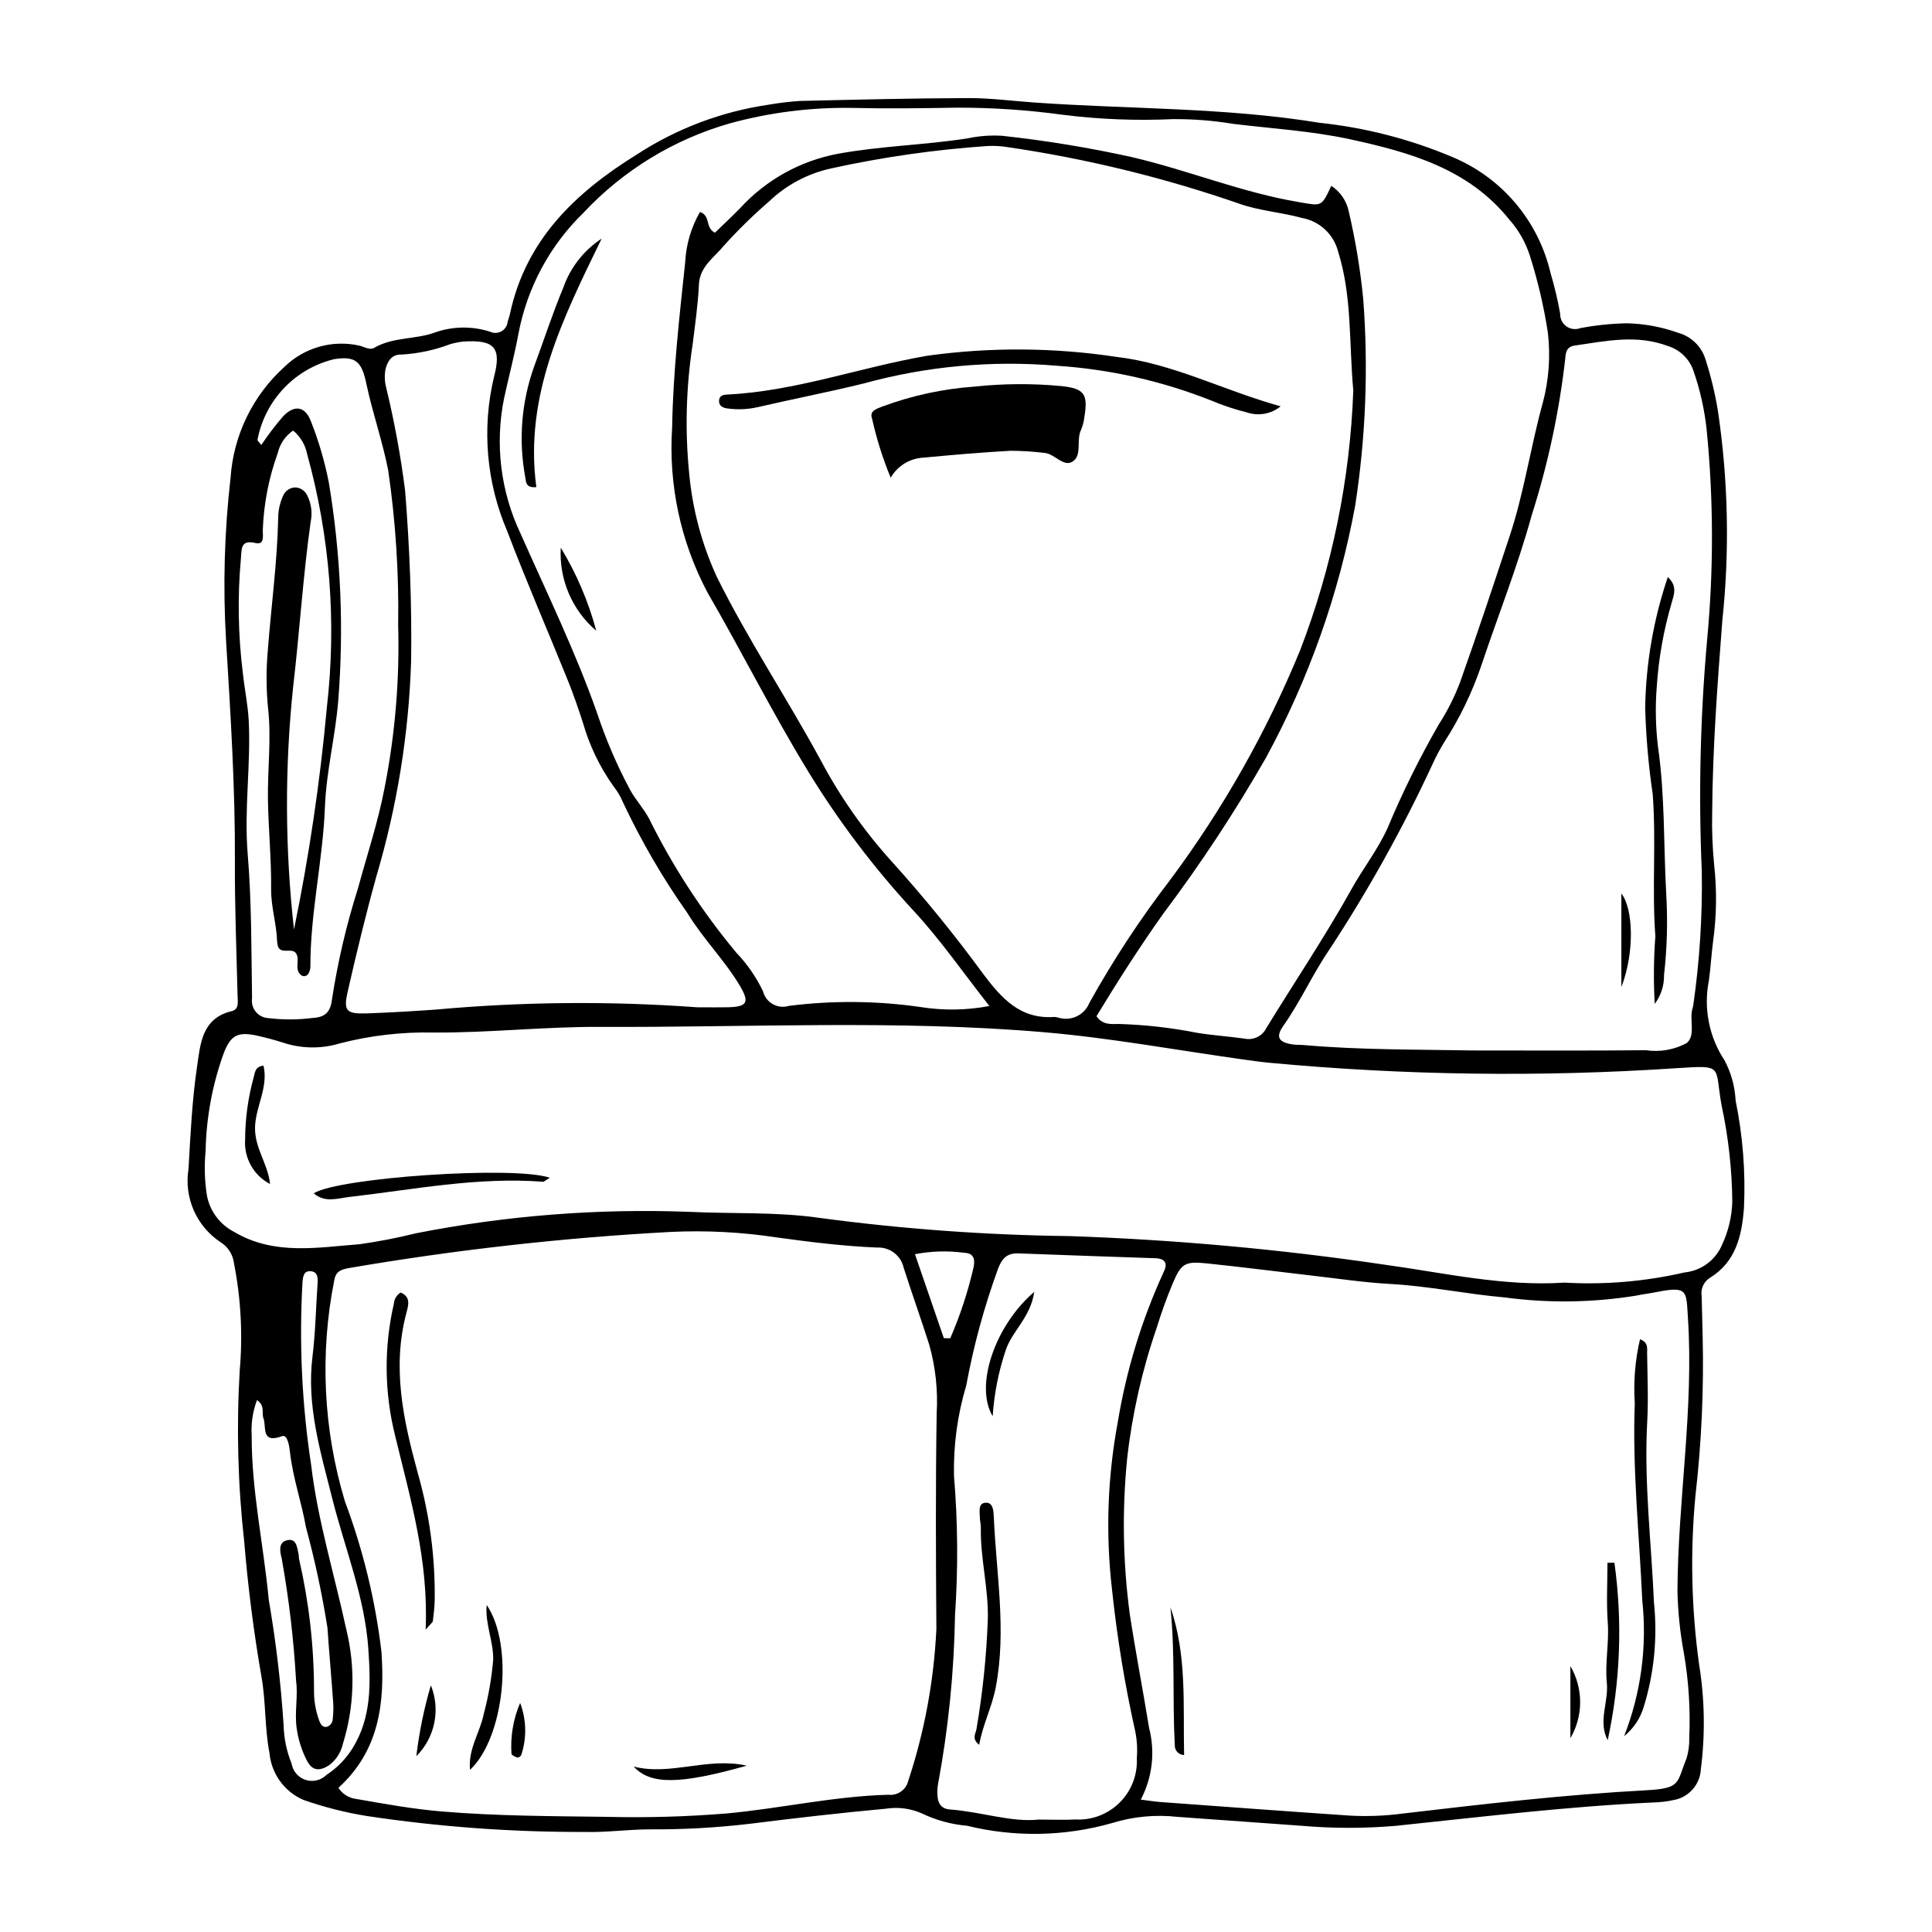 <?xml version="1.0" encoding="UTF-8"?>
<!-- Uploaded to: ICON Repo, www.svgrepo.com, Generator: ICON Repo Mixer Tools -->
<svg fill="#000000" width="800px" height="800px" version="1.1" viewBox="144 144 512 512" xmlns="http://www.w3.org/2000/svg">
 <g>
  <path d="m488.78 627.84c-10.914-0.781-21.828-1.566-32.742-2.352-5.797-0.645-11.66-0.098-17.234 1.613-12.559 3.594-25.836 3.848-38.527 0.742-4.156-0.355-8.215-1.465-11.977-3.269-2.996-1.324-6.312-1.758-9.547-1.246-12.039 1.105-24.055 2.496-36.055 3.996-8.773 1.035-17.602 1.527-26.434 1.473-5.797 0.004-11.531 0.852-17.387 0.691v-0.004c-19.312 0.059-38.602-1.355-57.699-4.227-5.723-0.926-11.348-2.359-16.812-4.281-2.465-1.074-4.594-2.793-6.168-4.973-1.574-2.18-2.535-4.738-2.777-7.418-1.297-6.637-0.934-13.398-2.102-20.09-2.074-11.902-3.606-23.941-4.602-35.984v0.004c-1.68-15.031-2.078-30.176-1.191-45.273 0.832-9.52 0.324-19.105-1.52-28.477-0.277-2.312-1.598-4.371-3.582-5.59-3.129-2.078-5.59-5.012-7.09-8.453-1.5-3.441-1.977-7.242-1.375-10.949 0.52-9.035 0.934-18.121 2.258-27.055 0.875-5.906 1.191-12.848 9.172-14.754 2.047-0.488 1.609-2.469 1.57-4.113-0.281-11.84-0.766-23.68-0.707-35.52 0.098-19.551-1.145-39.016-2.336-58.52-0.859-14.402-0.461-28.852 1.188-43.188 0.762-11.266 5.871-21.797 14.246-29.371 5.25-5.144 12.75-7.273 19.918-5.652 1.34 0.32 2.66 1.297 3.981 0.531 5.012-2.891 10.914-2.106 16.168-4.078 4.668-1.605 9.727-1.66 14.426-0.16 0.965 0.465 2.094 0.434 3.031-0.09 0.934-0.523 1.555-1.469 1.664-2.535 0.172-0.676 0.449-1.328 0.594-2.012 4.168-19.691 17.336-32.195 33.605-42.297 10.547-6.875 22.461-11.383 34.918-13.207 2.75-0.48 5.519-0.812 8.305-1 14.867-0.348 29.738-0.711 44.605-0.762 5.793-0.02 11.59 0.75 17.387 1.164 25.277 1.797 50.719 1.277 75.828 5.398v-0.004c12.055 1.277 23.855 4.316 35.023 9.023 13.137 5.441 22.848 16.875 26.094 30.723 1.055 3.559 1.914 7.172 2.566 10.828-0.051 1.316 0.559 2.57 1.625 3.344 1.062 0.77 2.445 0.957 3.68 0.496 4.106-0.785 8.273-1.215 12.453-1.289 4.648 0.117 9.25 0.98 13.625 2.559 3.43 0.98 6.125 3.641 7.144 7.059 1.426 4.426 2.516 8.953 3.269 13.539 2.746 18.426 3.141 37.125 1.176 55.645-1.297 16.949-2.574 33.867-2.688 50.867-0.105 4.656 0.074 9.312 0.535 13.949 0.734 6.707 0.637 13.48-0.293 20.164-0.457 3.457-0.633 6.953-1.117 10.406h-0.004c-1.445 7.309 0.039 14.895 4.137 21.117 1.766 3.297 2.773 6.945 2.953 10.684 1.914 9.363 2.656 18.93 2.211 28.477-0.562 7.387-2.141 14.285-9.078 18.531v0.004c-1.605 1.035-2.441 2.922-2.133 4.805 0.113 3.492 0.164 6.984 0.262 10.48 0.344 14.203-0.301 28.414-1.922 42.527-1.391 14.844-1.066 29.797 0.977 44.566 1.496 9.195 1.652 18.562 0.469 27.809-0.207 4.043-3.16 7.418-7.144 8.152-1.816 0.398-3.672 0.617-5.531 0.66-22.816 1.055-45.477 3.828-68.172 6.188-8.355 0.715-16.762 0.707-25.117-0.023zm13.855-380.3c-1.16-13.082-0.336-24.961-3.941-36.586l-0.004 0.004c-1.102-4.762-4.953-8.398-9.773-9.223-5.394-1.484-11.023-1.855-16.266-3.672l0.004-0.004c-19.988-6.941-40.586-11.98-61.52-15.051-1.832-0.309-3.695-0.41-5.555-0.305-13.922 0.961-27.754 2.945-41.387 5.941-6.184 1.363-11.871 4.406-16.438 8.789-4.211 3.644-8.195 7.547-11.926 11.68-2.512 3.109-6.394 5.469-6.613 10.324-0.242 5.332-1.023 10.645-1.676 15.953-1.727 11.254-2.031 22.684-0.906 34.012 0.863 9.484 3.332 18.754 7.301 27.414 8.293 16.719 18.633 32.219 27.516 48.574v-0.004c5.129 9.68 11.434 18.688 18.773 26.816 8.566 9.48 16.641 19.391 24.188 29.699 4.922 6.578 9.918 12.289 19.066 11.594h-0.004c0.465 0.047 0.918 0.141 1.363 0.285 3.242 0.824 6.598-0.879 7.848-3.984 6.316-11.371 13.465-22.258 21.391-32.57 13.992-18.785 25.578-39.25 34.48-60.914 8.457-21.988 13.215-45.227 14.078-68.773zm-268.95 370.25c1.039 1.617 2.742 2.695 4.652 2.938 7.559 1.312 15.086 2.695 22.777 3.336 14.637 1.219 29.297 1.23 43.949 1.422v0.004c10.477 0.25 20.953-0.051 31.395-0.895 14.352-1.316 28.5-4.586 42.973-4.965 2.41 0.281 4.656-1.27 5.246-3.621 4.312-13.035 6.828-26.598 7.473-40.312-0.141-19.078-0.227-38.164 0.082-57.242h0.004c0.34-6.043-0.312-12.098-1.926-17.93-2.176-6.871-4.621-13.652-6.812-20.52h-0.004c-0.715-3.289-3.711-5.57-7.07-5.387-8.824-0.379-17.602-1.445-26.363-2.656-9.434-1.449-18.988-1.945-28.52-1.48-28.562 1.547-57.012 4.75-85.207 9.59-2.109 0.383-3.359 0.953-3.754 3.223-3.867 19.469-2.894 39.59 2.832 58.594 4.82 12.863 8.07 26.258 9.684 39.895 0.906 13.418-0.504 26.094-11.41 36.008zm200.89-204.48c1.711 2.422 3.965 2.062 5.965 2.051v0.004c6.977 0.207 13.926 0.996 20.773 2.356 4.133 0.664 8.328 0.941 12.477 1.52 2.336 0.512 4.723-0.629 5.789-2.769 7.516-12.273 15.57-24.246 22.562-36.805 3.043-5.469 6.914-10.383 9.551-16.16 3.941-9.43 8.473-18.605 13.566-27.465 2.273-3.519 4.168-7.266 5.652-11.18 4.59-12.898 8.902-25.898 13.203-38.898 3.805-11.508 5.512-23.551 8.738-35.195h0.004c1.617-6.066 2.074-12.383 1.348-18.617-1.055-6.891-2.644-13.688-4.754-20.336-1.129-3.551-2.988-6.832-5.461-9.621-10.809-13.492-26.355-17.828-42.07-21.258-10.176-2.219-20.703-2.852-31.086-4.109-5.281-0.879-10.633-1.297-15.988-1.258-9.762 0.449-19.547 0.062-29.242-1.16-9.223-1.262-18.523-1.891-27.836-1.879-9.309 0.156-18.625 0.289-27.93 0.066-10.938-0.176-21.844 1.203-32.395 4.09-14.844 4.234-28.258 12.426-38.809 23.691-8.902 8.645-14.922 19.828-17.23 32.02-1.059 5.715-2.551 11.348-3.789 17.027-2.504 12.176-0.969 24.836 4.379 36.059 6.965 15.73 14.527 31.23 20.238 47.469 2.34 7.051 5.281 13.895 8.793 20.445 1.488 2.672 3.566 4.875 4.992 7.543h-0.004c6.277 12.691 14.027 24.602 23.086 35.484 2.894 3.016 5.293 6.477 7.102 10.25 0.711 2.906 3.644 4.688 6.551 3.977 0.105-0.027 0.211-0.055 0.312-0.086 11.559-1.457 23.258-1.359 34.789 0.293 6.082 0.984 12.293 0.895 18.348-0.258-6.977-8.855-12.941-17.516-20.008-25.148v-0.004c-10.566-11.41-19.973-23.84-28.078-37.113-9.438-15.449-17.559-31.699-26.648-47.367-7.106-13.422-10.34-28.559-9.34-43.715 0.242-14.594 1.91-29.188 3.457-43.73h-0.004c0.234-4.699 1.582-9.277 3.93-13.355 2.918 1.031 1.301 4.211 3.957 5.5 2.18-2.121 4.539-4.305 6.773-6.609h-0.004c6.824-7.414 15.855-12.426 25.758-14.297 11.453-2.106 23.086-2.312 34.551-4.117h-0.004c2.969-0.629 6.004-0.848 9.027-0.66 11.527 1.25 22.98 3.129 34.301 5.625 14.93 3.469 29.188 9.398 44.383 11.953 5.969 1.004 5.898 1.41 8.559-4.316h0.004c2.359 1.543 4.019 3.953 4.609 6.711 1.785 7.644 3.07 15.398 3.844 23.211 1.395 18.316 0.676 36.734-2.137 54.887-4.309 23.352-12.281 45.871-23.625 66.734-8.203 14.328-17.293 28.129-27.215 41.328-6.309 8.875-12.148 18.027-17.715 27.195zm124.03 70.594v0.004c10.672 0.613 21.383-0.293 31.801-2.695 4.41-0.438 8.23-3.25 9.957-7.332 1.672-3.582 2.598-7.469 2.715-11.418-0.082-8.602-1.039-17.172-2.848-25.578-1.918-10.52 0.797-10.621-11.91-9.805-36.02 2.402-72.172 1.918-108.11-1.453-2.312-0.223-4.617-0.559-6.918-0.879-17.508-2.445-34.949-5.684-52.539-7.191-39.207-3.352-78.543-1.238-117.82-1.422-14.641-0.07-29.281 1.586-43.953 1.5h-0.004c-8.371-0.191-16.727 0.766-24.84 2.852-4.688 1.438-9.699 1.453-14.402 0.051-2.637-0.863-5.32-1.586-8.031-2.172-4.824-0.953-6.602 0.09-8.422 4.766-3.004 8.328-4.625 17.09-4.793 25.941-0.383 3.945-0.262 7.918 0.363 11.832 0.816 4.125 3.473 7.648 7.211 9.57 10.652 6.305 22.164 4.086 33.262 3.254h-0.004c5.031-0.715 10.027-1.684 14.961-2.906 23.758-4.676 47.98-6.582 72.176-5.68 11.621 0.57 23.312-0.047 34.863 1.629 21.914 2.934 43.984 4.539 66.09 4.805 27.895 0.949 55.719 3.469 83.332 7.547 15.883 2.172 31.625 5.856 47.863 4.785zm-112.29 137.02c2.477 0.305 3.836 0.535 5.203 0.633 16.719 1.219 33.438 2.461 50.164 3.598 4.652 0.254 9.32 0.078 13.941-0.531 21.496-2.527 43.004-5.023 64.629-6.184 9.379-0.504 8.012-1.93 10.688-8.41 0.543-1.781 0.789-3.637 0.73-5.496 0.324-7.449-0.141-14.914-1.391-22.266-1.031-5.484-1.613-11.043-1.734-16.621 0.121-24.18 4.363-48.18 2.769-72.5-0.461-7.012 0.062-8.406-8.281-6.742-1.828 0.363-3.684 0.586-5.504 0.961v0.004c-11.508 1.855-23.227 2.012-34.777 0.461-10.172-0.887-20.203-3.027-30.445-3.578-6.719-0.363-13.402-1.375-20.098-2.144-9.469-1.09-18.918-2.316-28.398-3.297-5.801-0.602-6.785 0.004-9.043 5.344-1.609 3.852-3.027 7.781-4.246 11.773-3.867 11.223-6.492 22.84-7.816 34.637-1.359 13.672-1.129 27.453 0.68 41.066 1.543 10.113 3.488 20.152 5.129 30.246 1.664 6.402 0.879 13.191-2.199 19.047zm87.848-198.54c15.34 0 30.68 0.09 46.02-0.066h0.004c3.703 0.551 7.488-0.109 10.785-1.883 2.512-2.035 0.613-6.219 1.59-9.316 0.074-0.219 0.129-0.445 0.164-0.68 1.695-11.75 2.453-23.621 2.266-35.492-0.883-20.461-0.41-40.957 1.41-61.355 1.75-18.527 1.711-37.18-0.117-55.695-0.57-5.332-1.746-10.578-3.508-15.641-1.059-3.109-3.531-5.527-6.66-6.512-8.336-3.184-16.508-1.363-24.773-0.172-2.164 0.312-2.414 1.746-2.543 3.484l0.004-0.004c-1.602 14.098-4.578 28.004-8.895 41.52-3.68 13.414-8.867 26.414-13.285 39.629-2.465 7.285-5.828 14.234-10.012 20.684-1.082 1.781-2.059 3.629-2.926 5.523-7.902 17.066-17.055 33.523-27.379 49.238-4.453 6.496-7.672 13.777-12.238 20.254-2.102 2.984-1.199 4.375 2.672 4.91 0.918 0.125 1.863 0.059 2.789 0.141 14.848 1.309 29.762 1.16 44.637 1.43zm-205.36-11.438c3.379 0 5.703 0.043 8.023-0.008 5.195-0.117 5.898-1.25 3.215-5.75-4.047-6.785-9.719-12.398-13.852-19.176l0.004-0.004c-6.57-9.305-12.305-19.172-17.145-29.48-0.633-1.504-1.473-2.91-2.488-4.184-3.648-5.125-6.387-10.84-8.102-16.895-1.227-3.75-2.5-7.492-3.981-11.148-5.309-13.152-10.98-26.164-16.012-39.418h0.004c-5.574-12.918-6.824-27.289-3.562-40.973 2.117-7.922-0.012-9.926-8.18-9.387-1.152 0.129-2.293 0.355-3.406 0.684-4.133 1.566-8.477 2.496-12.887 2.758-2.484-0.133-3.719 1.637-4.266 3.863-0.301 1.605-0.246 3.254 0.16 4.836 2.188 9.023 3.867 18.164 5.031 27.375 1.199 15.043 1.809 30.188 1.59 45.277h-0.004c-0.625 19.301-3.723 38.445-9.215 56.961-2.789 10.074-5.242 20.215-7.562 30.395-1.191 5.231-0.496 6.074 5.156 5.883 6.039-0.207 12.07-0.578 18.105-1 23.07-2.098 46.273-2.301 69.375-0.609zm90.438 215.26c4.113 0 6.906 0.145 9.68-0.027 4.371 0.258 8.648-1.355 11.766-4.438 3.117-3.078 4.781-7.336 4.582-11.711 0.195-2.316 0.074-4.648-0.359-6.934-2.797-12.461-4.871-25.074-6.207-37.773-1.727-14.793-1.215-29.762 1.512-44.406 2.262-13.766 6.359-27.168 12.184-39.844 1.117-2.273 0.398-3.535-2.199-3.625-12.086-0.418-24.176-0.816-36.262-1.285-3.051-0.117-4.387 1.285-5.469 4.121l0.004-0.004c-3.656 10.047-6.469 20.379-8.406 30.891-2.332 7.769-3.426 15.855-3.25 23.965 1.023 12.254 1.117 24.566 0.273 36.836-0.242 15.09-1.754 30.133-4.527 44.969-0.148 0.922-0.191 1.852-0.125 2.781 0.055 2.121 0.992 3.633 3.242 3.801 8.332 0.617 16.414 3.477 23.562 2.684zm-205.99-364.28c1.777-2.66 3.715-5.211 5.809-7.633 3.043-3.152 5.914-2.602 7.41 1.551 2.043 5.199 3.609 10.57 4.676 16.051 3.176 19.074 4.012 38.461 2.5 57.734-0.758 9.441-3.18 18.785-3.535 28.219-0.539 14.203-3.898 28.109-3.852 42.332v0.004c-0.012 0.688-0.215 1.355-0.594 1.93-0.184 0.285-0.469 0.484-0.801 0.555-0.328 0.074-0.672 0.012-0.957-0.172l-0.066-0.047c-2.016-1.539-0.219-4.062-1.398-5.816-1.16-1.727-4.559 0.758-4.934-2.559-0.027-0.23-0.07-0.461-0.078-0.695-0.156-4.648-1.637-9.098-1.582-13.84 0.086-7.852-0.711-15.699-0.84-23.574-0.133-8.102 0.953-16.195 0.027-24.324h-0.004c-0.496-5.094-0.516-10.227-0.051-15.324 0.883-11.602 2.473-23.145 2.738-34.797h-0.004c-0.016-2.106 0.426-4.188 1.297-6.106 0.543-1.332 1.828-2.215 3.269-2.246 1.434 0.09 2.691 0.992 3.234 2.32 1.016 2.117 1.301 4.508 0.816 6.805-2.043 14.508-2.93 29.148-4.637 43.676-2.254 21.398-2.18 42.977 0.219 64.355 4.004-19.461 6.914-39.129 8.715-58.914 2.594-22.473 0.82-45.23-5.219-67.031-0.477-2.461-1.793-4.68-3.727-6.273-2.059 1.402-3.512 3.531-4.07 5.961-2.379 6.559-3.715 13.453-3.969 20.426-0.023 1.512 0.551 4.008-1.98 3.406-4.066-0.965-3.57 1.84-3.809 3.953h0.004c-0.934 10.18-0.762 20.43 0.508 30.57 0.434 4.156 1.324 8.273 1.543 12.438 0.617 11.777-1.25 23.508-0.27 35.359 1.055 12.727 0.965 25.555 1.16 38.344v-0.004c-0.363 2.512 1.379 4.844 3.887 5.207 0.117 0.016 0.238 0.031 0.355 0.039l0.004-0.004c3.93 0.484 7.906 0.473 11.832-0.035 3.305-0.191 4.723-1.531 5.125-5.062v0.004c1.52-9.859 3.797-19.582 6.809-29.09 2.445-8.969 5.406-17.844 7.133-26.949 2.781-14.184 3.981-28.629 3.574-43.074 0.219-13.727-0.668-27.445-2.652-41.027-1.523-7.754-4.156-15.195-5.777-22.887-1.234-5.863-2.812-7.406-8.566-6.492-5.074 1.234-9.684 3.902-13.281 7.688s-6.027 8.527-7 13.656c-0.035 0.309 0.469 0.676 1.008 1.395zm-1.148 253.11v0.004c-1.125 2.988-1.602 6.184-1.406 9.375-0.043 14.68 3.16 29.02 4.527 43.547 1.895 10.988 3.207 22.07 3.934 33.195 0.086 3.508 0.805 6.973 2.117 10.223 0.336 2.023 1.773 3.688 3.723 4.312 1.953 0.625 4.09 0.109 5.535-1.34 2.734-1.781 5.051-4.129 6.793-6.887 5.195-8.234 4.898-17.324 4.293-26.387-0.922-13.82-6.223-26.672-9.562-39.949-3.121-12.41-6.859-24.59-5.242-37.664 0.797-6.445 0.895-12.973 1.352-19.461 0.109-1.543-0.082-3.008-1.855-3.121-1.848-0.121-2.016 1.441-2.148 2.906-0.918 16.168-0.152 32.387 2.285 48.395 1.727 14.703 6.18 29.078 9.32 43.625 2.461 10.012 2.148 20.5-0.906 30.344-0.508 2.297-1.836 4.328-3.738 5.711-2.398 1.492-4.316 1.516-5.762-1.238h-0.004c-1.391-2.684-2.316-5.582-2.731-8.578-0.621-4.207 0.395-8.406-0.16-12.551v0.004c-0.617-10.918-1.895-21.785-3.824-32.547-0.422-1.621-1.004-4.184 1.395-4.766 2.57-0.621 2.668 1.875 3.074 3.637 0.105 0.449 0.062 0.934 0.152 1.387h0.004c2.602 11.34 3.926 22.941 3.949 34.578-0.055 2.801 0.414 5.586 1.383 8.211 0.344 0.969 0.945 1.797 1.918 1.645v0.004c0.938-0.238 1.609-1.062 1.648-2.027 0.168-1.387 0.219-2.781 0.148-4.176-0.477-6.707-1.078-13.406-1.543-20.113v-0.004c-1.422-8.938-3.312-17.797-5.676-26.535-1.168-6.613-3.438-13.012-4.223-19.746-0.184-1.582-0.602-5.016-2.133-4.449-5.672 2.098-4.078-2.5-4.926-4.742-0.539-1.422 0.527-3.301-1.711-4.816zm182.02-16.414 1.703 0.043c2.648-6.106 4.727-12.445 6.207-18.938 0.398-2.254-0.07-3.637-2.594-3.734l-0.004-0.004c-4.312-0.57-8.688-0.441-12.961 0.391z"/>
  <path d="m380.04 270.6c-2.098-5.082-3.75-10.332-4.945-15.699-0.727-1.984 1.133-2.535 2.762-3.18 7.848-2.906 16.07-4.68 24.422-5.269 7.637-0.816 15.34-0.863 22.992-0.137 6.094 0.648 7.106 2.094 6.098 8.207h-0.004c-0.121 1.156-0.414 2.289-0.863 3.359-1.348 2.727 0.332 6.727-2.199 8.406-2.469 1.641-4.785-2.078-7.547-2.269l0.004 0.004c-3-0.371-6.019-0.559-9.043-0.559-7.648 0.43-15.285 1.09-22.91 1.809-3.641 0.16-6.945 2.172-8.766 5.328z"/>
  <path d="m483.39 251.68c-2.523 2.051-5.926 2.656-9 1.602-3.16-0.785-6.254-1.816-9.254-3.082-13.156-5.227-27.051-8.359-41.176-9.281-17.184-1.457-34.484 0.141-51.109 4.715-9.258 2.269-18.59 4.082-27.859 6.223-2.727 0.645-5.547 0.77-8.32 0.371-1.203-0.176-2.269-0.719-2.106-2.215 0.125-1.164 1.129-1.406 2.051-1.449 18.254-0.867 35.438-7.273 53.281-10.312h-0.004c16.625-2.293 33.492-2.176 50.086 0.344 14.906 1.75 28.051 8.797 43.41 13.086z"/>
  <path d="m256.8 575.86c0.809-18.523-4.086-34.785-8.043-51.199-2.922-11.543-3.051-23.613-0.367-35.215 0.094-1.191 0.746-2.269 1.762-2.906 2.691 1.062 2.125 3.242 1.59 5.234-3.918 14.523-0.875 28.504 2.953 42.516l-0.004 0.004c3.148 10.973 4.668 22.348 4.508 33.758-0.047 1.855-0.254 3.707-0.484 5.551-0.043 0.355-0.527 0.656-1.914 2.258z"/>
  <path d="m272.98 569.34c7.277 10.664 4.66 35.246-4.422 43.691-0.539-5.582 2.676-9.922 3.629-14.773h0.004c1.258-4.715 2.098-9.527 2.512-14.387 0.098-4.922-2.207-9.609-1.723-14.531z"/>
  <path d="m311.93 612.16c9.805 2.496 19.488-2.566 29.973-0.242-17.648 4.973-25.488 5.144-29.973 0.242z"/>
  <path d="m254.33 609.41c0.762-6.359 2.047-12.645 3.852-18.789 1.277 3.16 1.59 6.633 0.906 9.973-0.684 3.344-2.34 6.41-4.758 8.816z"/>
  <path d="m281.84 595.29c1.676 4.418 1.785 9.281 0.312 13.773-0.078 0.32-0.77 0.789-1.023 0.711-0.602-0.188-1.562-0.641-1.586-1.031v-0.004c-0.301-4.602 0.484-9.211 2.297-13.449z"/>
  <path d="m303.45 207.23c-10.211 20.98-20.594 41.621-17.312 65.855-2.781 0.289-2.727-1.309-2.941-2.617h0.004c-1.832-9.844-1.012-19.996 2.375-29.418 2.578-6.945 4.859-14.016 7.719-20.859 1.867-5.32 5.438-9.879 10.156-12.961z"/>
  <path d="m292.61 289.14c4.168 6.859 7.336 14.277 9.406 22.027-6.406-5.469-9.887-13.617-9.406-22.027z"/>
  <path d="m289.7 456.12c-1.07 0.629-1.477 1.078-1.844 1.051-17.328-1.324-34.273 2.078-51.344 4.043-3.016 0.348-6.391 1.617-9.379-0.977 6.629-4.18 53.285-7.363 62.566-4.117z"/>
  <path d="m215.57 457.78c-4.367-2.277-6.965-6.934-6.609-11.848 0.027-5.535 0.785-11.043 2.254-16.379 0.355-1.195 0.301-2.91 2.617-3.144 1.312 5.621-1.961 10.613-2.234 15.996-0.289 5.688 3.406 9.898 3.973 15.375z"/>
  <path d="m578.62 498.91c2.25 0.852 1.867 2.402 1.883 3.676 0.074 6.047 0.359 12.113 0.027 18.145-0.883 16.086 1.102 32.039 1.793 48.051h0.004c0.953 9.285 0.027 18.664-2.727 27.578-0.906 3.043-2.715 5.742-5.188 7.738 4.473-11.434 6.121-23.773 4.809-35.98-0.785-17.422-2.652-34.812-1.988-52.277-0.375-5.68 0.09-11.387 1.387-16.93z"/>
  <path d="m571.84 558.15c2.176 15.66 1.57 31.578-1.785 47.027-2.629-4.992 0.281-10.102-0.227-15.184-0.531-5.285 0.637-10.629 0.246-16.012-0.383-5.254-0.082-10.559-0.082-15.84z"/>
  <path d="m457.8 609.11c-0.672-0.016-1.309-0.297-1.77-0.781-0.465-0.488-0.715-1.137-0.699-1.809v-0.027c-0.652-12.184 0.129-24.41-1.168-36.598 4.438 12.793 3.34 25.988 3.637 39.215z"/>
  <path d="m560.17 604.64v-19.109c1.695 2.898 2.586 6.195 2.586 9.555 0 3.356-0.891 6.656-2.586 9.555z"/>
  <path d="m582.52 410.04c-0.336-5.977-0.281-11.969 0.168-17.941-0.941-12.52 0.254-25.098-0.703-37.652v0.004c-1.121-7.59-1.789-15.238-1.996-22.906 0.195-11.773 2.215-23.445 5.992-34.602 2.664 2.379 1.602 4.742 0.957 7.047v0.004c-2.082 7.141-3.383 14.492-3.871 21.914-0.43 5.336-0.32 10.695 0.32 16.008 1.867 12.926 1.461 25.977 2.18 38.965v0.004c0.426 7.18 0.234 14.383-0.582 21.527 0.055 2.746-0.812 5.434-2.465 7.629z"/>
  <path d="m573.68 405.58v-24.793c3.121 3.938 3.594 15.469 0 24.793z"/>
  <path d="m403.49 606.4c-2.066-1.633-0.91-2.961-0.715-4.176 1.648-9.613 2.652-19.328 3.008-29.074 0.219-8.109-1.996-16.105-1.848-24.258 0.016-0.922-0.254-1.848-0.262-2.773-0.016-1.555-0.547-3.852 1.648-3.887 1.879-0.027 1.988 2.215 2.055 3.812 0.629 15.027 3.41 29.996 0.508 45.125-1 5.231-3.426 9.805-4.394 15.23z"/>
  <path d="m407.07 519.33c-4.891-8.18 0.719-24.191 11.02-32.969-0.992 6.754-5.82 10.336-7.519 15.328-1.93 5.703-3.106 11.633-3.5 17.641z"/>
 </g>
</svg>